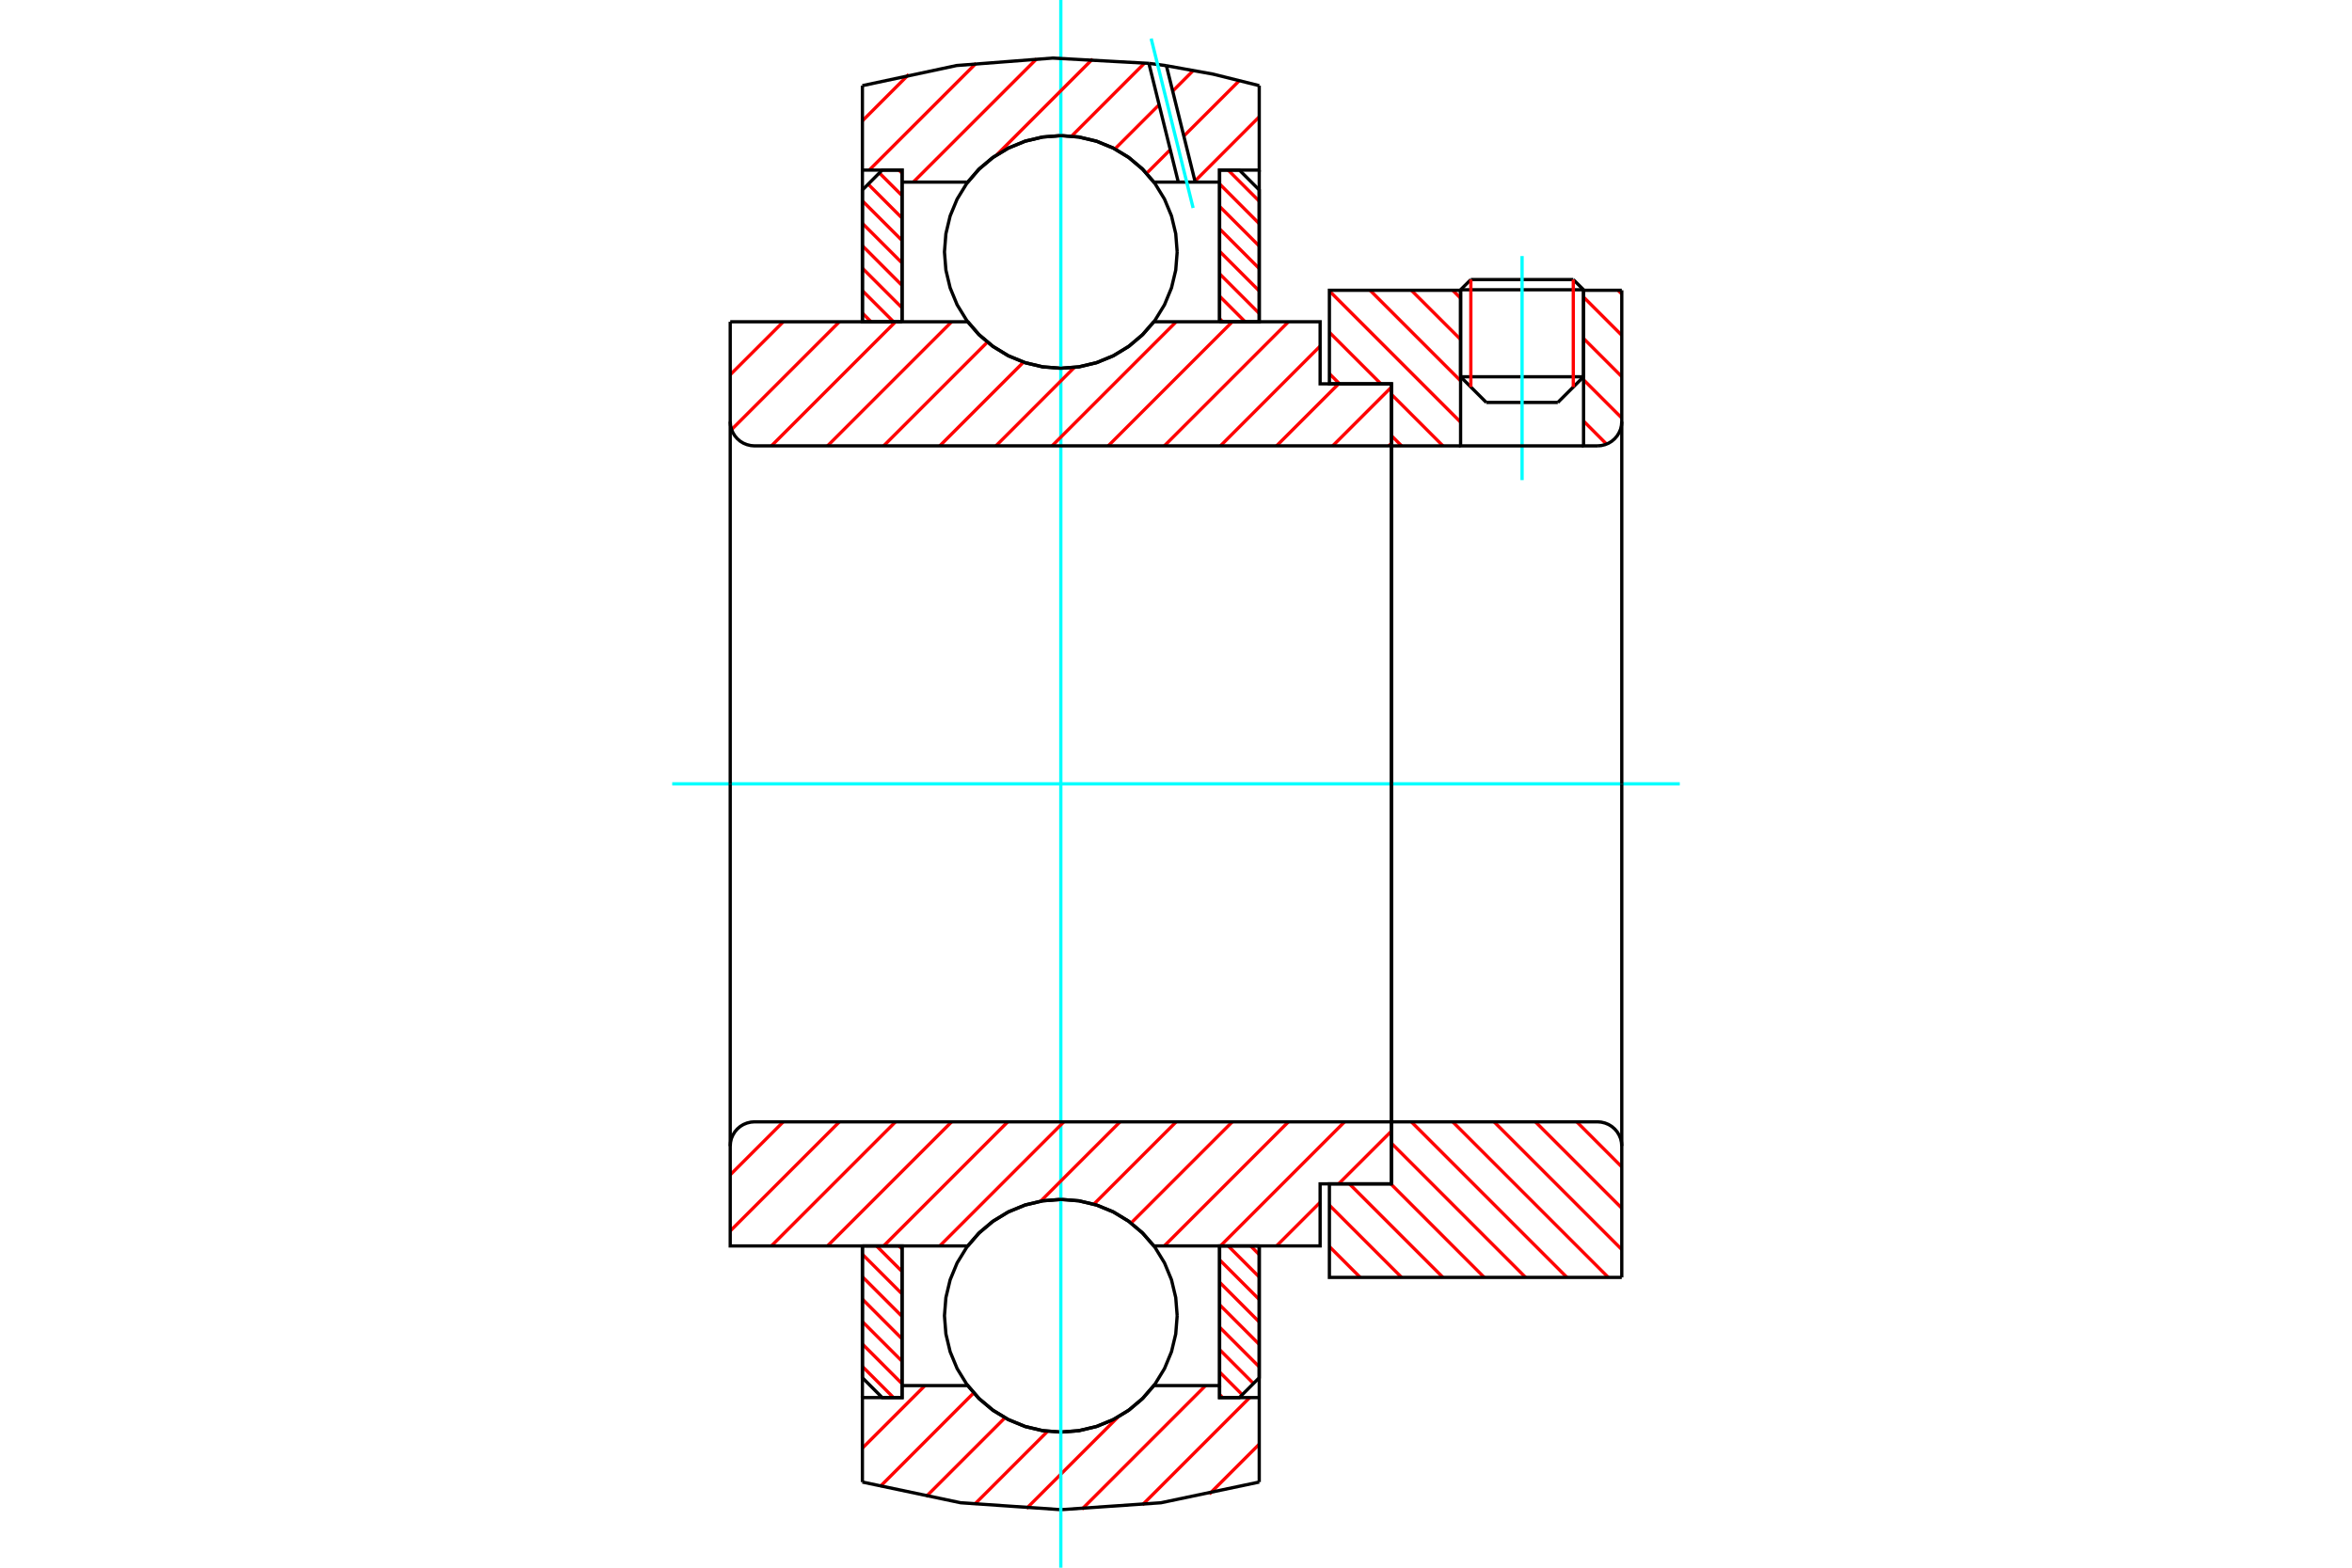 <?xml version="1.0" standalone="no"?>
<!DOCTYPE svg PUBLIC "-//W3C//DTD SVG 1.1//EN"
	"http://www.w3.org/Graphics/SVG/1.1/DTD/svg11.dtd">
<svg xmlns="http://www.w3.org/2000/svg" height="100%" width="100%" viewBox="0 0 36000 24000">
	<rect x="-1800" y="-1200" width="39600" height="26400" style="fill:#FFF"/>
	<g style="fill:none; fill-rule:evenodd" transform="matrix(1 0 0 1 0 0)">
		<g style="fill:none; stroke:#000; stroke-width:50; shape-rendering:geometricPrecision">
			<line x1="24238" y1="4436" x2="22356" y2="4436"/>
			<line x1="22513" y1="4280" x2="24081" y2="4280"/>
			<line x1="22356" y1="5768" x2="24238" y2="5768"/>
			<line x1="23844" y1="6161" x2="22749" y2="6161"/>
			<line x1="22513" y1="4280" x2="22356" y2="4436"/>
			<line x1="24238" y1="4436" x2="24081" y2="4280"/>
			<line x1="23844" y1="6161" x2="24238" y2="5768"/>
			<line x1="22356" y1="5768" x2="22749" y2="6161"/>
			<line x1="22356" y1="4436" x2="22356" y2="5768"/>
			<line x1="24238" y1="5768" x2="24238" y2="4436"/>
		</g>
		<g style="fill:none; stroke:#0FF; stroke-width:50; shape-rendering:geometricPrecision">
			<line x1="23297" y1="7350" x2="23297" y2="3920"/>
		</g>
		<g style="fill:none; stroke:#F00; stroke-width:50; shape-rendering:geometricPrecision">
			<line x1="24081" y1="4280" x2="24081" y2="5925"/>
			<line x1="22513" y1="5925" x2="22513" y2="4280"/>
			<line x1="13200" y1="20920" x2="13676" y2="21396"/>
			<line x1="13200" y1="20576" x2="13807" y2="21184"/>
			<line x1="13200" y1="20233" x2="13807" y2="20840"/>
			<line x1="13200" y1="19889" x2="13807" y2="20497"/>
			<line x1="13200" y1="19546" x2="13807" y2="20153"/>
			<line x1="13200" y1="19202" x2="13807" y2="19809"/>
			<line x1="13416" y1="19074" x2="13807" y2="19466"/>
			<line x1="13759" y1="19074" x2="13807" y2="19122"/>
		</g>
		<g style="fill:none; stroke:#000; stroke-width:50; shape-rendering:geometricPrecision">
			<polyline points="13200,19074 13200,21092 13503,21396 13807,21396 13807,19074 13200,19074"/>
		</g>
		<g style="fill:none; stroke:#0FF; stroke-width:50; shape-rendering:geometricPrecision">
			<line x1="10289" y1="12000" x2="25711" y2="12000"/>
		</g>
		<g style="fill:none; stroke:#F00; stroke-width:50; shape-rendering:geometricPrecision">
			<line x1="13200" y1="4793" x2="13332" y2="4926"/>
			<line x1="13200" y1="4450" x2="13676" y2="4926"/>
			<line x1="13200" y1="4106" x2="13807" y2="4713"/>
			<line x1="13200" y1="3762" x2="13807" y2="4370"/>
			<line x1="13200" y1="3419" x2="13807" y2="4026"/>
			<line x1="13200" y1="3075" x2="13807" y2="3682"/>
			<line x1="13288" y1="2819" x2="13807" y2="3339"/>
			<line x1="13460" y1="2648" x2="13807" y2="2995"/>
			<line x1="13759" y1="2604" x2="13807" y2="2652"/>
		</g>
		<g style="fill:none; stroke:#000; stroke-width:50; shape-rendering:geometricPrecision">
			<polyline points="13807,4926 13807,2604 13503,2604 13200,2908 13200,4926 13807,4926"/>
		</g>
		<g style="fill:none; stroke:#F00; stroke-width:50; shape-rendering:geometricPrecision">
			<line x1="19142" y1="19074" x2="19274" y2="19207"/>
			<line x1="18798" y1="19074" x2="19274" y2="19550"/>
			<line x1="18667" y1="19287" x2="19274" y2="19894"/>
			<line x1="18667" y1="19630" x2="19274" y2="20238"/>
			<line x1="18667" y1="19974" x2="19274" y2="20581"/>
			<line x1="18667" y1="20318" x2="19274" y2="20925"/>
			<line x1="18667" y1="20661" x2="19186" y2="21181"/>
			<line x1="18667" y1="21005" x2="19014" y2="21352"/>
			<line x1="18667" y1="21348" x2="18714" y2="21396"/>
		</g>
		<g style="fill:none; stroke:#000; stroke-width:50; shape-rendering:geometricPrecision">
			<polyline points="19274,19074 19274,21092 18970,21396 18667,21396 18667,19074 19274,19074"/>
		</g>
		<g style="fill:none; stroke:#F00; stroke-width:50; shape-rendering:geometricPrecision">
			<line x1="18798" y1="2604" x2="19274" y2="3080"/>
			<line x1="18667" y1="2816" x2="19274" y2="3424"/>
			<line x1="18667" y1="3160" x2="19274" y2="3767"/>
			<line x1="18667" y1="3503" x2="19274" y2="4111"/>
			<line x1="18667" y1="3847" x2="19274" y2="4454"/>
			<line x1="18667" y1="4191" x2="19274" y2="4798"/>
			<line x1="18667" y1="4534" x2="19058" y2="4926"/>
			<line x1="18667" y1="4878" x2="18714" y2="4926"/>
		</g>
		<g style="fill:none; stroke:#000; stroke-width:50; shape-rendering:geometricPrecision">
			<polyline points="18667,4926 18667,2604 18970,2604 19274,2908 19274,4926 18667,4926"/>
			<polyline points="18018,3857 17996,3578 17931,3306 17824,3048 17678,2810 17496,2597 17284,2416 17046,2270 16787,2163 16516,2098 16237,2076 15958,2098 15686,2163 15428,2270 15190,2416 14977,2597 14796,2810 14650,3048 14543,3306 14478,3578 14456,3857 14478,4135 14543,4407 14650,4666 14796,4904 14977,5116 15190,5298 15428,5444 15686,5551 15958,5616 16237,5638 16516,5616 16787,5551 17046,5444 17284,5298 17496,5116 17678,4904 17824,4666 17931,4407 17996,4135 18018,3857"/>
			<polyline points="18018,20143 17996,19865 17931,19593 17824,19334 17678,19096 17496,18884 17284,18702 17046,18556 16787,18449 16516,18384 16237,18362 15958,18384 15686,18449 15428,18556 15190,18702 14977,18884 14796,19096 14650,19334 14543,19593 14478,19865 14456,20143 14478,20422 14543,20694 14650,20952 14796,21190 14977,21403 15190,21584 15428,21730 15686,21837 15958,21902 16237,21924 16516,21902 16787,21837 17046,21730 17284,21584 17496,21403 17678,21190 17824,20952 17931,20694 17996,20422 18018,20143"/>
		</g>
		<g style="fill:none; stroke:#F00; stroke-width:50; shape-rendering:geometricPrecision">
			<line x1="24134" y1="17174" x2="24823" y2="17864"/>
			<line x1="23501" y1="17174" x2="24823" y2="18496"/>
			<line x1="22868" y1="17174" x2="24823" y2="19129"/>
			<line x1="22235" y1="17174" x2="24617" y2="19556"/>
			<line x1="21602" y1="17174" x2="23984" y2="19556"/>
			<line x1="21297" y1="17501" x2="23351" y2="19556"/>
			<line x1="21287" y1="18124" x2="22718" y2="19556"/>
			<line x1="20654" y1="18124" x2="22086" y2="19556"/>
			<line x1="20348" y1="18451" x2="21453" y2="19556"/>
			<line x1="20348" y1="19084" x2="20820" y2="19556"/>
		</g>
		<g style="fill:none; stroke:#000; stroke-width:50; shape-rendering:geometricPrecision">
			<line x1="24823" y1="12000" x2="24823" y2="19556"/>
			<polyline points="24823,17545 24818,17487 24805,17430 24782,17377 24752,17327 24714,17283 24670,17245 24621,17215 24567,17193 24510,17179 24452,17174 21297,17174 21297,12000"/>
			<polyline points="21297,17174 21297,18124 20348,18124 20348,19556 24823,19556"/>
		</g>
		<g style="fill:none; stroke:#F00; stroke-width:50; shape-rendering:geometricPrecision">
			<line x1="24766" y1="4444" x2="24823" y2="4500"/>
			<line x1="24238" y1="4548" x2="24823" y2="5133"/>
			<line x1="24238" y1="5181" x2="24823" y2="5766"/>
			<line x1="24238" y1="5814" x2="24823" y2="6399"/>
			<line x1="22235" y1="4444" x2="22356" y2="4565"/>
			<line x1="24238" y1="6446" x2="24590" y2="6799"/>
			<line x1="21602" y1="4444" x2="22356" y2="5197"/>
			<line x1="20970" y1="4444" x2="22356" y2="5830"/>
			<line x1="20348" y1="4455" x2="22356" y2="6463"/>
			<line x1="20348" y1="5088" x2="21136" y2="5876"/>
			<line x1="21297" y1="6037" x2="22086" y2="6826"/>
			<line x1="20348" y1="5721" x2="20503" y2="5876"/>
			<line x1="21297" y1="6669" x2="21453" y2="6826"/>
		</g>
		<g style="fill:none; stroke:#000; stroke-width:50; shape-rendering:geometricPrecision">
			<line x1="24823" y1="12000" x2="24823" y2="4444"/>
			<polyline points="24452,6826 24510,6821 24567,6807 24621,6785 24670,6755 24714,6717 24752,6673 24782,6623 24805,6570 24818,6513 24823,6455"/>
			<polyline points="24452,6826 24238,6826 24238,4444"/>
			<polyline points="24238,6826 22356,6826 22356,4444"/>
			<polyline points="22356,6826 21297,6826 21297,12000"/>
			<polyline points="21297,6826 21297,5876 20348,5876 20348,4444 22356,4444"/>
			<line x1="24238" y1="4444" x2="24823" y2="4444"/>
		</g>
		<g style="fill:none; stroke:#F00; stroke-width:50; shape-rendering:geometricPrecision">
			<line x1="19274" y1="22109" x2="18511" y2="22872"/>
			<line x1="19128" y1="21396" x2="17486" y2="23038"/>
			<line x1="18453" y1="21212" x2="16560" y2="23105"/>
			<line x1="17111" y1="21695" x2="15711" y2="23094"/>
			<line x1="16034" y1="21913" x2="14919" y2="23028"/>
			<line x1="15382" y1="21705" x2="14174" y2="22913"/>
			<line x1="14904" y1="21324" x2="13472" y2="22757"/>
			<line x1="14158" y1="21212" x2="13200" y2="22170"/>
		</g>
		<g style="fill:none; stroke:#000; stroke-width:50; shape-rendering:geometricPrecision">
			<polyline points="19274,19074 19274,21396 19274,22689"/>
			<polyline points="13200,22689 14704,23006 16237,23112 17770,23006 19274,22689"/>
			<polyline points="13200,22689 13200,21396 13807,21396 13807,21212 13807,19074"/>
			<polyline points="13807,21212 14812,21212 14993,21419 15205,21595 15440,21736 15695,21840 15963,21903 16237,21924 16511,21903 16779,21840 17034,21736 17269,21595 17480,21419 17662,21212 18667,21212 18667,19074"/>
			<polyline points="18667,21212 18667,21396 19274,21396"/>
			<line x1="13200" y1="21396" x2="13200" y2="19074"/>
		</g>
		<g style="fill:none; stroke:#0FF; stroke-width:50; shape-rendering:geometricPrecision">
			<line x1="16237" y1="24000" x2="16237" y2="0"/>
		</g>
		<g style="fill:none; stroke:#F00; stroke-width:50; shape-rendering:geometricPrecision">
			<line x1="19274" y1="1788" x2="18290" y2="2773"/>
			<line x1="18969" y1="1235" x2="18119" y2="2084"/>
			<line x1="17912" y1="2292" x2="17550" y2="2654"/>
			<line x1="18264" y1="1080" x2="17949" y2="1396"/>
			<line x1="17742" y1="1603" x2="17065" y2="2280"/>
			<line x1="17521" y1="964" x2="16402" y2="2084"/>
			<line x1="16724" y1="903" x2="15257" y2="2370"/>
			<line x1="15868" y1="900" x2="13979" y2="2788"/>
			<line x1="14941" y1="968" x2="13304" y2="2604"/>
			<line x1="13910" y1="1139" x2="13200" y2="1850"/>
		</g>
		<g style="fill:none; stroke:#000; stroke-width:50; shape-rendering:geometricPrecision">
			<polyline points="13200,4926 13200,2604 13200,1311"/>
			<polyline points="17585,970 16112,889 14642,1003 13200,1311"/>
			<polyline points="17853,1006 17719,987 17585,970"/>
			<polyline points="19274,1311 18568,1135 17853,1006"/>
			<polyline points="19274,1311 19274,2604 18667,2604 18667,2788 18667,4926"/>
			<polyline points="18667,2788 18294,2788 18035,2788 17662,2788 17480,2581 17269,2405 17034,2264 16779,2160 16511,2097 16237,2076 15963,2097 15695,2160 15440,2264 15205,2405 14993,2581 14812,2788 13807,2788 13807,4926"/>
			<polyline points="13807,2788 13807,2604 13200,2604"/>
			<line x1="19274" y1="2604" x2="19274" y2="4926"/>
		</g>
		<g style="fill:none; stroke:#0FF; stroke-width:50; shape-rendering:geometricPrecision">
			<line x1="18262" y1="3184" x2="17620" y2="591"/>
		</g>
		<g style="fill:none; stroke:#000; stroke-width:50; shape-rendering:geometricPrecision">
			<line x1="18035" y1="2788" x2="17585" y2="970"/>
			<line x1="18294" y1="2788" x2="17853" y2="1006"/>
		</g>
		<g style="fill:none; stroke:#F00; stroke-width:50; shape-rendering:geometricPrecision">
			<line x1="21297" y1="17317" x2="20489" y2="18124"/>
			<line x1="20206" y1="18407" x2="19539" y2="19074"/>
			<line x1="20580" y1="17174" x2="18680" y2="19074"/>
			<line x1="19721" y1="17174" x2="17821" y2="19074"/>
			<line x1="18862" y1="17174" x2="17312" y2="18724"/>
			<line x1="18003" y1="17174" x2="16742" y2="18435"/>
			<line x1="17144" y1="17174" x2="15928" y2="18390"/>
			<line x1="16284" y1="17174" x2="14384" y2="19074"/>
			<line x1="15425" y1="17174" x2="13525" y2="19074"/>
			<line x1="14566" y1="17174" x2="12666" y2="19074"/>
			<line x1="13707" y1="17174" x2="11807" y2="19074"/>
			<line x1="12848" y1="17174" x2="11177" y2="18845"/>
			<line x1="11989" y1="17174" x2="11177" y2="17986"/>
		</g>
		<g style="fill:none; stroke:#000; stroke-width:50; shape-rendering:geometricPrecision">
			<line x1="21297" y1="12000" x2="21297" y2="18124"/>
			<polyline points="21297,17174 11548,17174 11490,17179 11433,17193 11379,17215 11330,17245 11286,17283 11248,17327 11218,17377 11195,17430 11182,17487 11177,17545 11177,19074 11785,19074 14812,19074"/>
			<polyline points="17662,19074 17480,18868 17269,18692 17034,18550 16779,18446 16511,18383 16237,18362 15963,18383 15695,18446 15440,18550 15205,18692 14993,18868 14812,19074"/>
			<polyline points="17662,19074 20206,19074 20206,18124 21297,18124"/>
			<line x1="11177" y1="12000" x2="11177" y2="17545"/>
		</g>
		<g style="fill:none; stroke:#F00; stroke-width:50; shape-rendering:geometricPrecision">
			<line x1="21297" y1="6786" x2="21257" y2="6826"/>
			<line x1="21297" y1="5927" x2="20398" y2="6826"/>
			<line x1="20489" y1="5876" x2="19539" y2="6826"/>
			<line x1="20206" y1="5299" x2="18680" y2="6826"/>
			<line x1="19721" y1="4926" x2="17821" y2="6826"/>
			<line x1="18862" y1="4926" x2="16962" y2="6826"/>
			<line x1="18003" y1="4926" x2="16103" y2="6826"/>
			<line x1="16444" y1="5625" x2="15244" y2="6826"/>
			<line x1="15667" y1="5543" x2="14384" y2="6826"/>
			<line x1="15113" y1="5238" x2="13525" y2="6826"/>
			<line x1="14566" y1="4926" x2="12666" y2="6826"/>
			<line x1="13707" y1="4926" x2="11807" y2="6826"/>
			<line x1="12848" y1="4926" x2="11198" y2="6576"/>
			<line x1="11989" y1="4926" x2="11177" y2="5737"/>
		</g>
		<g style="fill:none; stroke:#000; stroke-width:50; shape-rendering:geometricPrecision">
			<line x1="11177" y1="12000" x2="11177" y2="4926"/>
			<polyline points="11177,6455 11182,6513 11195,6570 11218,6623 11248,6673 11286,6717 11330,6755 11379,6785 11433,6807 11490,6821 11548,6826 21297,6826 21297,5876 20206,5876 20206,4926 17662,4926"/>
			<polyline points="14812,4926 14993,5132 15205,5308 15440,5450 15695,5554 15963,5617 16237,5638 16511,5617 16779,5554 17034,5450 17269,5308 17480,5132 17662,4926"/>
			<polyline points="14812,4926 11785,4926 11177,4926"/>
			<line x1="21297" y1="12000" x2="21297" y2="6826"/>
		</g>
	</g>
</svg>
